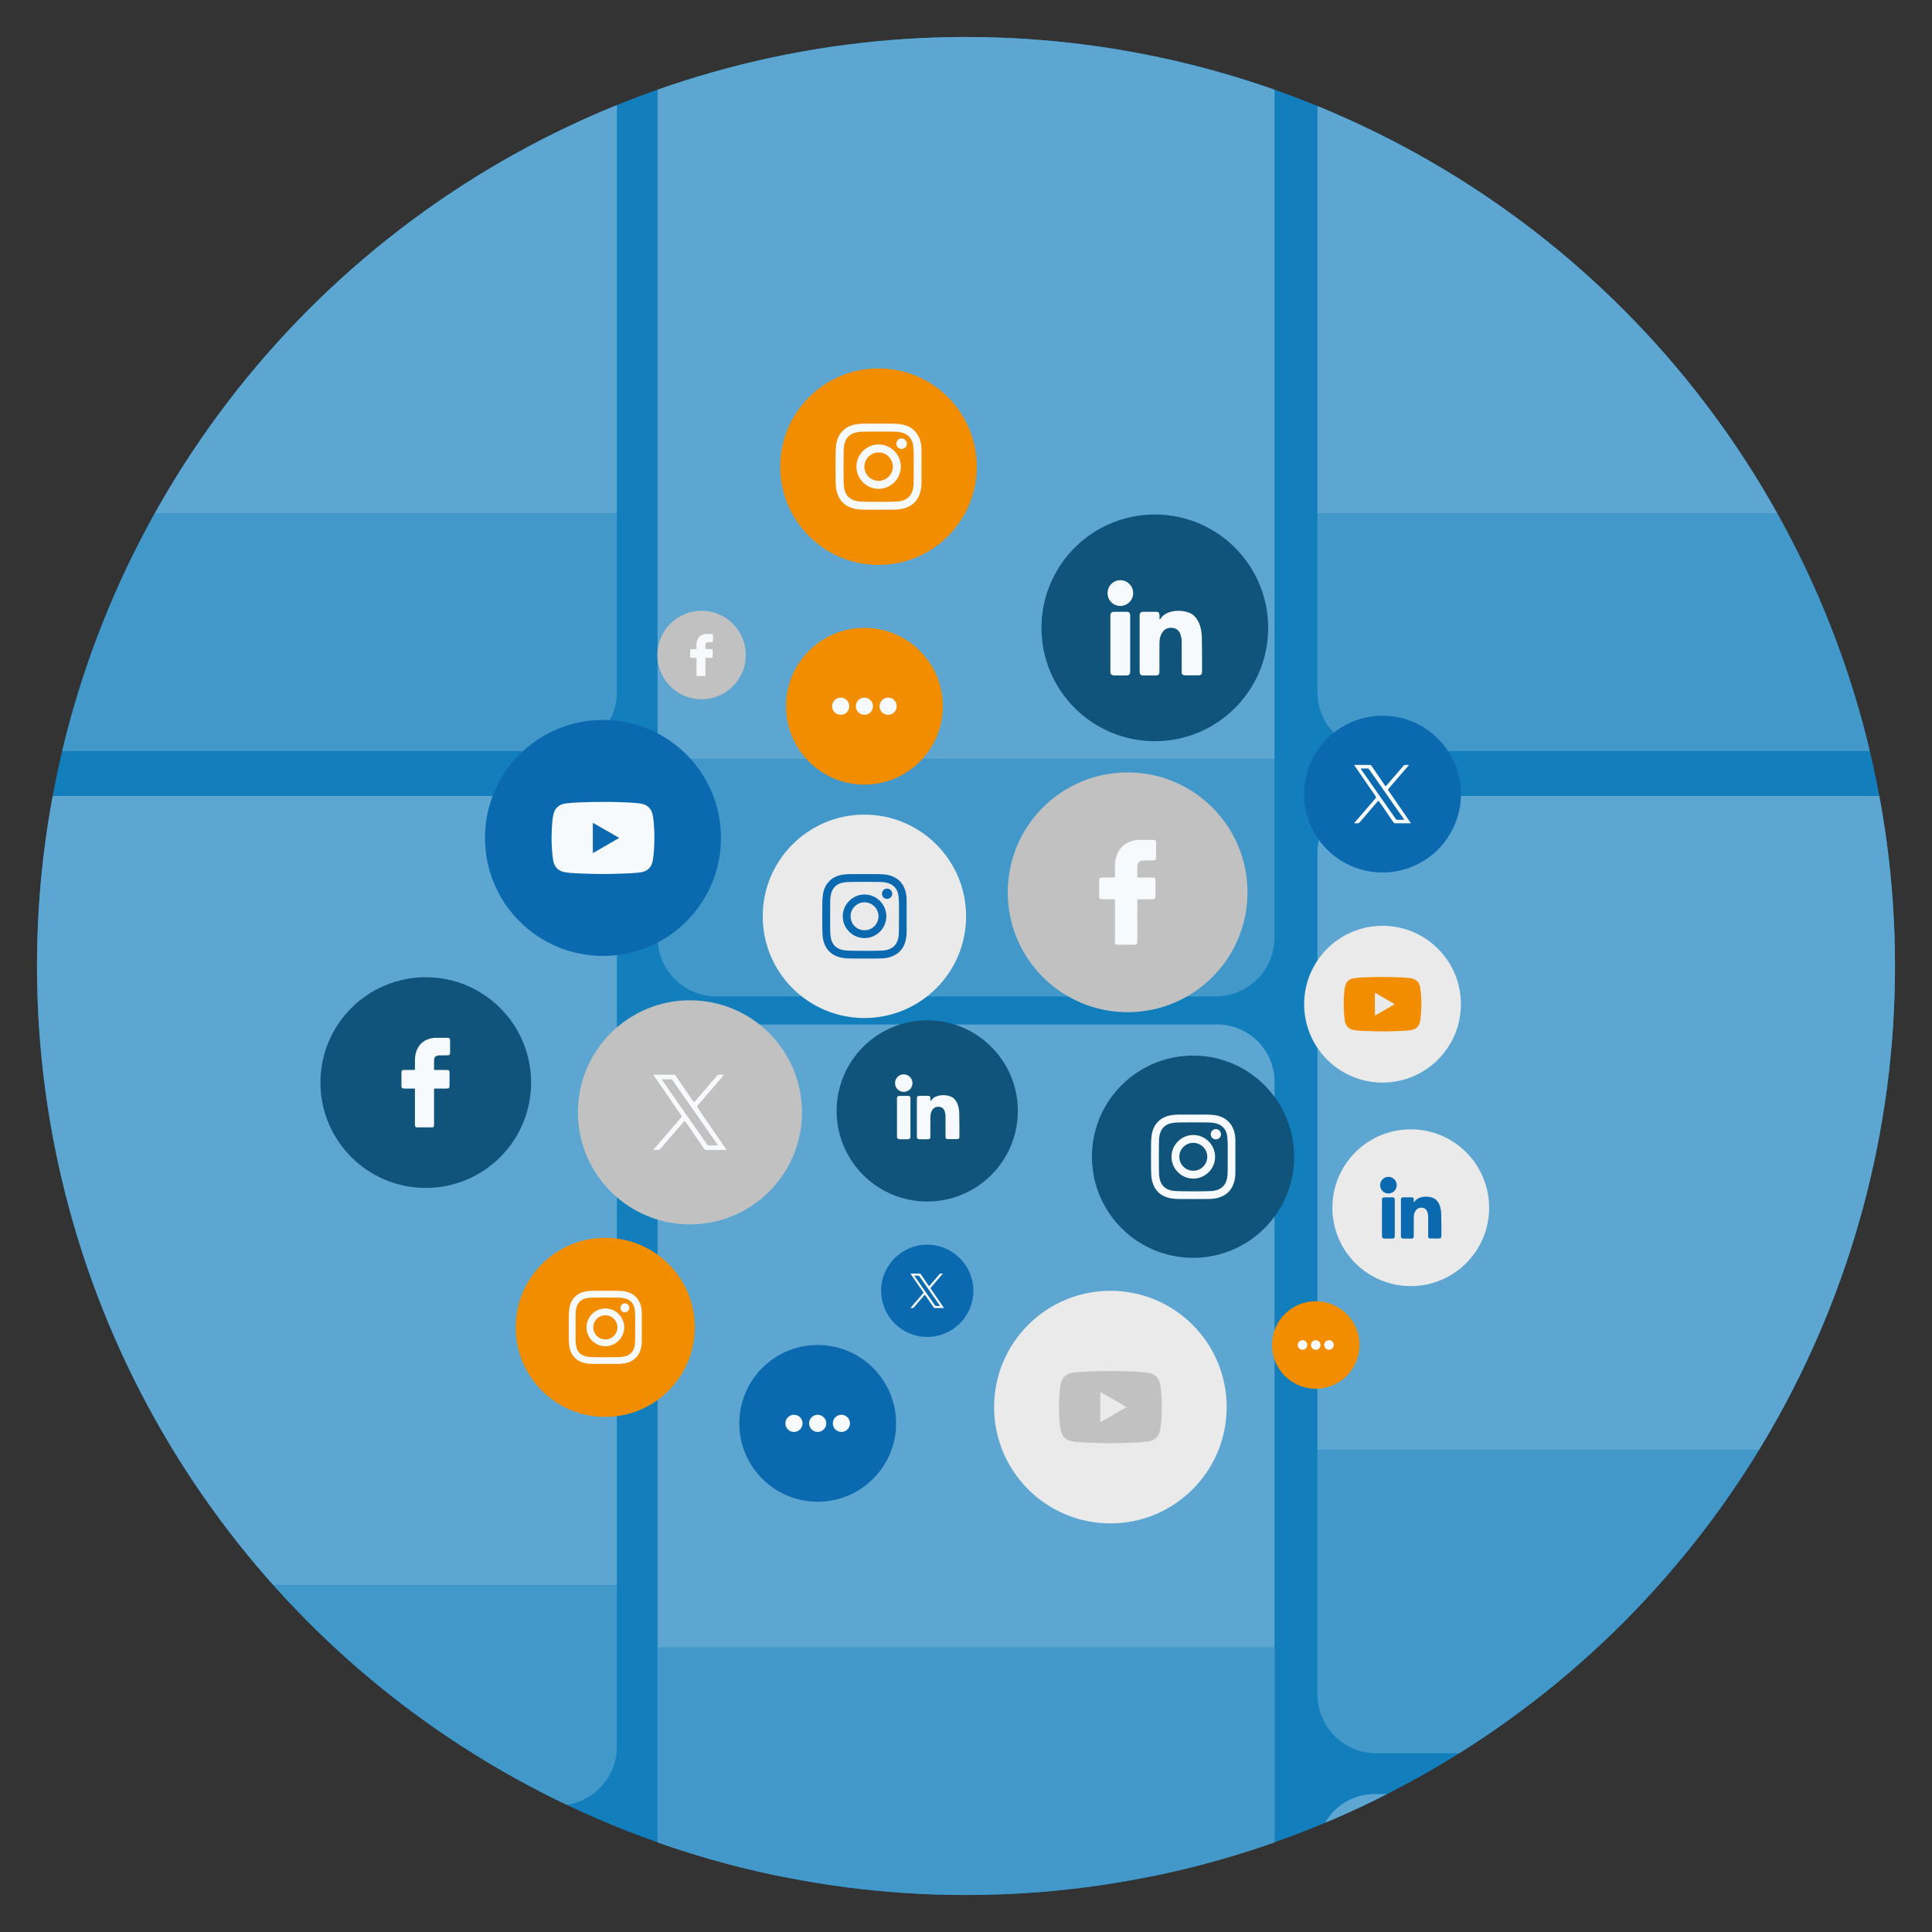 <?xml version="1.0" encoding="UTF-8"?> <svg xmlns="http://www.w3.org/2000/svg" xmlns:xlink="http://www.w3.org/1999/xlink" id="Layer_1" viewBox="0 0 250 250"><rect x="0" y="0" width="250" height="250" fill="#333333" stroke="none"/><defs><style> .cls-1 { fill: #11547b; } .cls-2 { fill: #137ebc; } .cls-3 { fill: none; } .cls-4 { fill: #4298c9; } .cls-5 { fill: #5da6d1; } .cls-6 { fill: #f7fafc; } .cls-7 { fill: #c1c1c1; } .cls-8 { fill: #eaeaea; } .cls-9 { clip-path: url(#clippath); } .cls-10 { fill: #f38d00; } .cls-11 { fill: #0b69af; } </style><clipPath id="clippath"><circle class="cls-3" cx="125" cy="125" r="120.213"></circle></clipPath></defs><circle class="cls-2" cx="125" cy="125" r="120.213"></circle><g class="cls-9"><g><path class="cls-5" d="M92.508,132.567h64.999c4.094,0,7.418,3.324,7.418,7.418v102.741h-79.835v-102.741c0-4.094,3.324-7.418,7.418-7.418Z"></path><rect class="cls-4" x="85.089" y="213.157" width="79.835" height="35.586"></rect><path class="cls-5" d="M7.411,102.998h64.999c4.094,0,7.418,3.324,7.418,7.418v94.72H-.007v-94.72c0-4.094,3.324-7.418,7.418-7.418Z"></path><path class="cls-4" d="M-.007,205.137h79.835v20.862c0,4.21-3.418,7.628-7.628,7.628H7.62C3.411,233.626-.007,230.208-.007,225.998v-20.862H-.007Z"></path><path class="cls-4" d="M.036,239.207h79.835v1.908c0,4.21-3.418,7.628-7.628,7.628H7.664c-4.21,0-7.628-3.418-7.628-7.628v-1.908H.036Z" transform="translate(79.908 487.949) rotate(180)"></path><path class="cls-5" d="M177.891,102.998h64.999c4.094,0,7.418,3.324,7.418,7.418v77.23h-79.835v-77.23c0-4.094,3.324-7.418,7.418-7.418Z"></path><path class="cls-5" d="M177.891,232.147h64.999c4.094,0,7.418,3.324,7.418,7.418v9.334h-79.835v-9.334c0-4.094,3.324-7.418,7.418-7.418Z"></path><path class="cls-4" d="M170.473,187.646h79.835v31.598c0,4.21-3.418,7.628-7.628,7.628h-64.58c-4.21,0-7.628-3.418-7.628-7.628v-31.598h0Z"></path><rect class="cls-5" x="85.089" y="1.101" width="79.835" height="97.11"></rect><path class="cls-4" d="M85.089,98.211h79.835v23.099c0,4.21-3.418,7.628-7.628,7.628h-64.58c-4.21,0-7.628-3.418-7.628-7.628v-23.099h0Z"></path><rect class="cls-5" x="170.473" y="1.101" width="79.835" height="65.362"></rect><path class="cls-4" d="M170.473,66.463h79.835v23.099c0,4.21-3.418,7.628-7.628,7.628h-64.58c-4.21,0-7.628-3.418-7.628-7.628v-23.099h0Z"></path><rect class="cls-5" x="-.007" y="1.101" width="79.835" height="65.362"></rect><path class="cls-4" d="M-.007,66.463h79.835v23.099c0,4.21-3.418,7.628-7.628,7.628H7.62C3.411,97.189-.007,93.771-.007,89.562v-23.099H-.007Z"></path></g></g><g><path class="cls-8" d="M158.732,182.078c0,8.31-6.737,15.048-15.048,15.048s-15.048-6.737-15.048-15.048,6.737-15.049,15.048-15.049,15.048,6.737,15.048,15.049Z"></path><path class="cls-10" d="M175.918,174.04c0,3.126-2.534,5.66-5.66,5.66s-5.66-2.534-5.66-5.66,2.534-5.66,5.66-5.66,5.66,2.534,5.66,5.66Z"></path><path class="cls-11" d="M189.042,102.758c0,5.602-4.541,10.143-10.143,10.143s-10.143-4.541-10.143-10.143,4.541-10.143,10.143-10.143,10.143,4.541,10.143,10.143Z"></path><path class="cls-10" d="M121.998,91.386c0,5.602-4.542,10.143-10.143,10.143s-10.142-4.541-10.142-10.143,4.541-10.143,10.142-10.143,10.143,4.541,10.143,10.143Z"></path><path class="cls-1" d="M164.102,81.243c0,8.101-6.567,14.668-14.668,14.668s-14.668-6.567-14.668-14.668,6.567-14.668,14.668-14.668,14.668,6.567,14.668,14.668Z"></path><path class="cls-11" d="M93.295,108.429c0,8.433-6.836,15.269-15.269,15.269s-15.268-6.836-15.268-15.269,6.836-15.269,15.268-15.269,15.269,6.836,15.269,15.269Z"></path><path class="cls-11" d="M115.951,184.183c0,5.602-4.541,10.143-10.143,10.143s-10.143-4.541-10.143-10.143,4.541-10.143,10.143-10.143,10.143,4.541,10.143,10.143Z"></path><path class="cls-8" d="M189.042,129.942c0,5.602-4.541,10.143-10.142,10.143s-10.143-4.541-10.143-10.143,4.541-10.143,10.143-10.143,10.142,4.541,10.142,10.143Z"></path><path class="cls-7" d="M161.427,115.463c0,8.567-6.945,15.513-15.513,15.513s-15.513-6.945-15.513-15.513,6.945-15.513,15.513-15.513,15.513,6.945,15.513,15.513Z"></path><path class="cls-1" d="M68.726,140.085c0,7.529-6.103,13.632-13.631,13.632s-13.632-6.103-13.632-13.632,6.103-13.632,13.632-13.632,13.631,6.103,13.631,13.632Z"></path><path class="cls-1" d="M167.465,149.678c0,7.226-5.858,13.084-13.084,13.084s-13.084-5.858-13.084-13.084,5.858-13.084,13.084-13.084,13.084,5.857,13.084,13.084Z"></path><path class="cls-7" d="M96.507,84.76c0,3.161-2.562,5.723-5.723,5.723s-5.723-2.562-5.723-5.723,2.562-5.723,5.723-5.723,5.723,2.562,5.723,5.723Z"></path><path class="cls-10" d="M89.905,171.761c0,6.399-5.187,11.586-11.586,11.586s-11.586-5.187-11.586-11.586,5.187-11.586,11.586-11.586,11.586,5.187,11.586,11.586Z"></path><path class="cls-8" d="M125.014,118.572c0,7.267-5.892,13.159-13.159,13.159s-13.159-5.892-13.159-13.159,5.892-13.159,13.159-13.159,13.159,5.892,13.159,13.159Z"></path><path class="cls-1" d="M131.708,143.752c0,6.476-5.249,11.725-11.725,11.725s-11.724-5.249-11.724-11.725,5.249-11.724,11.724-11.724,11.725,5.249,11.725,11.724Z"></path><path class="cls-11" d="M125.953,167.029c0,3.297-2.673,5.97-5.969,5.97s-5.969-2.673-5.969-5.97,2.673-5.969,5.969-5.969,5.969,2.673,5.969,5.969Z"></path><path class="cls-8" d="M192.694,156.278c0,5.602-4.541,10.143-10.143,10.143s-10.142-4.541-10.142-10.143,4.541-10.143,10.142-10.143,10.143,4.541,10.143,10.143Z"></path><path class="cls-10" d="M126.393,60.388c0,7.022-5.693,12.715-12.714,12.715s-12.715-5.692-12.715-12.715,5.692-12.714,12.715-12.714,12.714,5.692,12.714,12.714Z"></path><path class="cls-7" d="M103.776,143.936c0,8.006-6.491,14.497-14.497,14.497s-14.497-6.491-14.497-14.497,6.491-14.497,14.497-14.497,14.497,6.491,14.497,14.497Z"></path><g><path class="cls-6" d="M124.147,147.046c0,.28-.077.357-.361.357h-1.089c-.277-.004-.347-.07-.347-.34,0-.868.003-1.737,0-2.605,0-.221-.032-.438-.102-.644-.119-.357-.368-.56-.742-.595-.357-.032-.655.091-.858.399-.182.273-.256.585-.256.91-.004.84,0,1.681-.004,2.525,0,.287-.077.364-.364.364h-1.002c-.291,0-.378-.088-.378-.375v-4.864c0-.298.077-.375.371-.375h1.079c.214.004.294.081.298.294,0,.088,0,.175.004.263,0,.035-.011.081.032.091.032.011.053-.028.067-.053.571-.882,2.245-.819,2.857-.319.361.298.553.683.662,1.121.07.284.105.571.112.858.021.998.024,1.993.021,2.987Z"></path><path class="cls-6" d="M118.075,140.165c-.004.623-.511,1.124-1.135,1.124s-1.124-.508-1.121-1.135c0-.627.508-1.138,1.124-1.135.63.004,1.135.515,1.131,1.145Z"></path><path class="cls-6" d="M117.812,142.126c.004.826,0,1.656,0,2.486.004.816.004,1.628,0,2.444,0,.263-.095.357-.354.361h-1.026c-.263-.004-.364-.105-.364-.371v-4.878c0-.27.091-.364.361-.364h1.065c.228.004.319.091.319.322Z"></path></g><g><path class="cls-11" d="M186.513,159.92c0,.267-.073.34-.343.34h-1.036c-.263-.003-.33-.067-.33-.323,0-.826.003-1.653,0-2.479,0-.21-.03-.417-.097-.613-.113-.34-.35-.533-.706-.567-.34-.03-.623.087-.816.38-.173.26-.243.557-.243.866-.003.8,0,1.6-.003,2.403,0,.273-.073.347-.347.347h-.953c-.277,0-.36-.083-.36-.357v-4.629c0-.283.073-.357.353-.357h1.026c.203.003.28.077.283.28,0,.083,0,.167.003.25,0,.033-.01.077.03.087.03.01.05-.027.063-.05.543-.84,2.136-.78,2.719-.303.343.283.527.65.63,1.066.067.27.1.543.107.816.02.95.023,1.896.02,2.843Z"></path><path class="cls-11" d="M180.735,153.372c-.003.593-.487,1.07-1.08,1.07s-1.07-.483-1.066-1.08c0-.596.483-1.083,1.07-1.08.6.003,1.08.49,1.076,1.09Z"></path><path class="cls-11" d="M180.485,155.238c.003.786,0,1.576,0,2.366.003.776.003,1.55,0,2.326,0,.25-.09.34-.337.343h-.976c-.25-.003-.347-.1-.347-.353v-4.642c0-.257.087-.347.343-.347h1.013c.217.003.303.087.303.307Z"></path></g><g><path class="cls-6" d="M155.546,86.863c0,.411-.113.524-.53.524h-1.599c-.406-.005-.509-.103-.509-.499,0-1.275.005-2.55,0-3.825,0-.324-.046-.643-.149-.946-.175-.524-.54-.823-1.09-.874-.524-.046-.961.134-1.26.586-.267.401-.375.859-.375,1.337-.005,1.234,0,2.468-.005,3.707,0,.422-.113.535-.535.535h-1.471c-.427,0-.555-.129-.555-.55v-7.142c0-.437.113-.55.545-.55h1.584c.314.005.432.118.437.432,0,.129,0,.257.005.386,0,.051-.015.118.046.134.046.015.077-.041.098-.077.838-1.296,3.296-1.203,4.196-.468.53.437.812,1.003.972,1.645.103.416.154.838.165,1.26.031,1.465.036,2.926.031,4.386Z"></path><path class="cls-6" d="M146.631,76.759c-.005.915-.751,1.65-1.666,1.65s-1.65-.746-1.645-1.666c0-.92.746-1.671,1.65-1.666.925.005,1.666.756,1.661,1.681Z"></path><path class="cls-6" d="M146.245,79.639c.005,1.213,0,2.432,0,3.651.005,1.198.005,2.391,0,3.589,0,.386-.139.524-.519.53h-1.507c-.386-.005-.535-.154-.535-.545v-7.162c0-.396.134-.535.53-.535h1.563c.334.005.468.134.468.473Z"></path></g><path class="cls-6" d="M144.458,122.247c-.169-.1-.186-.264-.186-.437,0-1.717,0-3.433,0-5.15,0-.04,0-.079,0-.119-.001-.167-.007-.174-.17-.174-.468,0-.935,0-1.403-.001-.075,0-.15-.005-.224-.019-.119-.022-.199-.093-.225-.214-.013-.064-.02-.131-.02-.196-.001-.657-.001-1.315,0-1.972,0-.313.099-.412.41-.412.494,0,.988-.003,1.483.002.117.001.153-.038.152-.152-.005-.424-.007-.847,0-1.271.008-.536.062-1.065.271-1.567.463-1.111,1.318-1.695,2.489-1.858.158-.022.316-.027.475-.027.574,0,1.147,0,1.721,0,.253,0,.361.107.369.36,0,.022,0,.044,0,.066,0,.596,0,1.191,0,1.787,0,.339-.101.439-.444.442-.406.003-.812.004-1.218.007-.044,0-.089.002-.132.009-.433.074-.618.276-.633.741-.015.45-.002.9-.006,1.35,0,.105.057.11.135.11.605-.001,1.209,0,1.814,0,.295,0,.401.1.402.395.002.671.002,1.341,0,2.012-.001.297-.111.405-.412.406-.587.003-1.174,0-1.761.001-.175,0-.176,0-.176.178,0,1.765-.002,3.53.002,5.295,0,.166-.033.304-.169.407h-2.542Z"></path><path class="cls-6" d="M53.851,145.879c-.145-.085-.159-.225-.159-.373,0-1.466,0-2.932,0-4.399,0-.034,0-.068,0-.102-.001-.143-.006-.148-.145-.148-.4,0-.799,0-1.199,0-.064,0-.128-.005-.191-.016-.102-.019-.17-.079-.192-.183-.011-.055-.017-.112-.017-.168-.001-.562-.001-1.123,0-1.685,0-.268.085-.352.35-.352.422,0,.844-.003,1.266.002.1.001.131-.032.129-.13-.004-.362-.006-.724,0-1.085.007-.458.053-.91.232-1.338.396-.949,1.126-1.448,2.126-1.587.135-.019.27-.023.406-.023.49,0,.98,0,1.47,0,.216,0,.308.092.315.308,0,.019,0,.038,0,.057,0,.509,0,1.018,0,1.526,0,.29-.086.375-.379.377-.347.002-.693.004-1.04.006-.038,0-.076.002-.113.008-.37.063-.528.236-.541.633-.013.384-.002.769-.006,1.153,0,.089.048.094.116.094.516-.001,1.033,0,1.549,0,.252,0,.342.086.343.337.002.573.002,1.146,0,1.719-.001.254-.094.346-.352.347-.501.003-1.003,0-1.504.001-.15,0-.15,0-.15.152,0,1.508-.001,3.015.002,4.523,0,.142-.028.26-.145.348h-2.171Z"></path><path class="cls-6" d="M90.201,87.478c-.068-.04-.075-.106-.075-.175,0-.688,0-1.375,0-2.063,0-.016,0-.032,0-.048,0-.067-.003-.07-.068-.07-.187,0-.375,0-.562,0-.03,0-.06-.002-.09-.007-.048-.009-.08-.037-.09-.086-.005-.026-.008-.052-.008-.079,0-.263,0-.527,0-.79,0-.126.04-.165.164-.165.198,0,.396-.001.594,0,.047,0,.061-.015.061-.061-.002-.17-.003-.339,0-.509.003-.215.025-.427.109-.628.185-.445.528-.679.997-.744.063-.009.127-.011.19-.011.23,0,.46,0,.689,0,.101,0,.145.043.148.144,0,.009,0,.018,0,.027,0,.239,0,.477,0,.716,0,.136-.04.176-.178.177-.163.001-.325.002-.488.003-.018,0-.035,0-.053.004-.173.029-.247.111-.254.297-.006.18,0,.361-.003.541,0,.042.023.044.054.044.242,0,.484,0,.726,0,.118,0,.16.04.161.158,0,.269,0,.537,0,.806,0,.119-.044.162-.165.163-.235.001-.47,0-.705,0-.07,0-.07,0-.07.071,0,.707,0,1.414,0,2.121,0,.067-.013.122-.068.163h-1.018Z"></path><path class="cls-6" d="M182.487,106.4c-.939-1.365-1.879-2.734-2.818-4.095-.065-.097-.069-.157.009-.245.676-.782,1.351-1.569,2.027-2.35.199-.231.398-.467.601-.699-.005-.009-.009-.019-.014-.028-.148,0-.301.005-.449-.005-.102-.005-.167.032-.227.106-.74.865-1.481,1.726-2.226,2.586q-.083.097-.157-.005c-.014-.019-.023-.032-.037-.051-.574-.837-1.152-1.675-1.726-2.517-.06-.088-.125-.12-.231-.12-.615.005-1.226,0-1.841.005-.051,0-.12-.028-.148.018-.023.051.042.093.069.134.898,1.314,1.8,2.623,2.702,3.933.06.083.056.139-.014.217-.662.763-1.319,1.527-1.976,2.295-.25.287-.495.574-.74.861-.019.018-.051.042-.042.069.014.037.056.023.083.023.102,0,.199-.009.296,0,.148.019.241-.042.338-.148.754-.893,1.518-1.777,2.281-2.66q.125-.143.231.014c.615.898,1.235,1.791,1.846,2.688.051.079.111.106.204.106.629-.005,1.258,0,1.888,0,.046,0,.111.023.13-.018.018-.042-.037-.079-.06-.116ZM181.571,106.081c-.13.005-.254,0-.384,0-.12,0-.245-.005-.37.005-.093.005-.148-.032-.199-.106-.546-.782-1.092-1.559-1.638-2.341-.944-1.351-1.883-2.697-2.827-4.048-.028-.037-.083-.074-.056-.125.023-.042.083-.023.13-.023.245,0,.486.005.731,0,.088,0,.143.023.194.097,1.494,2.138,2.989,4.275,4.483,6.417.023.032.069.065.046.106-.023.037-.074.018-.111.018Z"></path><path class="cls-6" d="M122.104,169.181c-.555-.806-1.11-1.616-1.665-2.419-.038-.057-.041-.093.005-.145.399-.462.798-.927,1.197-1.389.118-.137.235-.276.355-.413-.003-.005-.005-.011-.008-.016-.087,0-.178.003-.265-.003-.06-.003-.098.019-.134.063-.437.511-.875,1.02-1.315,1.528q-.049.057-.093-.003c-.008-.011-.014-.019-.022-.03-.339-.495-.681-.99-1.02-1.487-.036-.052-.074-.071-.137-.071-.364.003-.724,0-1.088.003-.03,0-.071-.016-.087.011-.014.03.025.055.041.079.53.776,1.063,1.55,1.597,2.324.036.049.033.082-.008.128-.391.451-.779.902-1.167,1.356-.148.169-.293.339-.437.509-.011.011-.03.025-.025.041.008.022.033.014.049.014.06,0,.118-.005.175,0,.087.011.142-.025.2-.087.446-.528.897-1.05,1.348-1.572q.074-.085.137.008c.364.53.73,1.058,1.091,1.588.03.046.066.063.12.063.372-.003.744,0,1.115,0,.027,0,.066.014.077-.011.011-.025-.022-.046-.036-.068ZM121.563,168.992c-.077.003-.15,0-.227,0-.071,0-.145-.003-.219.003-.055.003-.087-.019-.118-.063-.323-.462-.645-.921-.968-1.383-.558-.798-1.113-1.594-1.67-2.392-.016-.022-.049-.044-.033-.074.014-.025.049-.014.077-.014.145,0,.287.003.432,0,.052,0,.085.014.115.057.883,1.263,1.766,2.526,2.649,3.792.014.019.041.038.027.063-.014.022-.044.011-.066.011Z"></path><path class="cls-6" d="M93.902,148.627c-1.21-1.758-2.42-3.522-3.63-5.275-.083-.125-.089-.203.012-.316.87-1.007,1.74-2.02,2.611-3.028.256-.298.513-.602.775-.9-.006-.012-.012-.024-.018-.036-.191,0-.387.006-.578-.006-.131-.006-.215.042-.292.137-.954,1.115-1.907,2.223-2.867,3.332q-.107.125-.203-.006c-.018-.024-.03-.042-.048-.066-.739-1.079-1.484-2.158-2.223-3.242-.077-.113-.161-.155-.298-.155-.793.006-1.579,0-2.372.006-.066,0-.155-.036-.191.024-.03.066.054.119.089.173,1.156,1.693,2.318,3.379,3.481,5.066.077.107.072.179-.018.28-.852.983-1.699,1.967-2.545,2.956-.322.37-.638.739-.954,1.109-.024.024-.066.054-.054.089.018.048.072.03.107.03.131,0,.256-.012.381,0,.191.024.31-.054.435-.191.971-1.15,1.955-2.289,2.938-3.427q.161-.185.298.018c.793,1.156,1.591,2.307,2.378,3.463.066.101.143.137.262.137.811-.006,1.621,0,2.432,0,.06,0,.143.03.167-.024.024-.054-.048-.101-.077-.149ZM92.722,148.216c-.167.006-.328,0-.495,0-.155,0-.316-.006-.477.006-.119.006-.191-.042-.256-.137-.703-1.007-1.407-2.009-2.11-3.016-1.216-1.74-2.426-3.475-3.642-5.215-.036-.048-.107-.095-.072-.161.03-.054.107-.03.167-.03.316,0,.626.006.942,0,.113,0,.185.03.25.125,1.925,2.754,3.85,5.507,5.775,8.267.03.042.089.083.06.137-.03.048-.095.024-.143.024Z"></path><g><path class="cls-6" d="M152.471,144.228h3.861c.055.021.112.012.169.014.363.011.724.041,1.076.131,1.006.257,1.704.861,2.061,1.844.155.429.217.876.219,1.329.006,1.393.004,2.787.001,4.18,0,.306-.026.611-.085.911-.234,1.185-.908,1.981-2.076,2.337-.506.154-1.03.172-1.551.176-1.155.011-2.31.009-3.465,0-.415-.003-.831-.017-1.241-.101-1.23-.253-2.025-.972-2.348-2.196-.12-.454-.131-.921-.143-1.385-.013-.512-.006-1.024-.008-1.535,0-.06-.007-.12-.011-.18,0-.043,0-.085,0-.128.004-.064.011-.127.011-.191.008-.816-.026-1.634.069-2.447.066-.562.238-1.088.583-1.546.582-.773,1.392-1.102,2.327-1.178.184-.015.368-.024.551-.036ZM154.407,154.159c.636.01,1.273-.011,1.909-.022.305-.006.611-.018.911-.082.784-.166,1.3-.62,1.513-1.403.101-.371.113-.752.119-1.131.013-.896.013-1.792.01-2.688-.002-.604.008-1.208-.069-1.81-.115-.893-.672-1.498-1.555-1.685-.427-.091-.862-.092-1.295-.097-1.024-.011-2.048-.011-3.072,0-.404.004-.81.012-1.211.08-.85.142-1.414.672-1.604,1.513-.086.377-.095.762-.098,1.145-.01,1.145-.009,2.29,0,3.434.003.354.013.711.082,1.061.158.81.618,1.34,1.426,1.551.34.089.689.104,1.036.111.633.012,1.265.032,1.898.022Z"></path><path class="cls-6" d="M154.403,152.51c-1.548-.003-2.814-1.276-2.812-2.826.002-1.547,1.276-2.818,2.824-2.815,1.553.002,2.825,1.281,2.818,2.833-.007,1.549-1.28,2.812-2.83,2.809ZM154.41,151.495c.997,0,1.807-.806,1.808-1.799.001-1.002-.807-1.813-1.806-1.814-.997,0-1.806.805-1.807,1.8-.001,1.005.803,1.812,1.804,1.812Z"></path><path class="cls-6" d="M157.328,147.435c-.373,0-.662-.288-.662-.661,0-.372.302-.676.669-.671.361.004.668.315.663.672-.005.367-.302.66-.67.66Z"></path></g><g><path class="cls-11" d="M109.931,113.107h3.861c.055.021.112.012.169.014.363.011.724.041,1.076.131,1.006.257,1.704.861,2.061,1.844.155.429.217.876.219,1.329.006,1.393.004,2.787.001,4.18,0,.306-.026.611-.085.911-.234,1.185-.908,1.981-2.076,2.337-.506.154-1.03.172-1.551.176-1.155.011-2.31.009-3.465,0-.415-.003-.831-.017-1.241-.101-1.23-.253-2.025-.972-2.348-2.196-.12-.454-.131-.921-.143-1.385-.013-.512-.006-1.024-.008-1.535,0-.06-.007-.12-.011-.18,0-.043,0-.085,0-.128.004-.064.011-.127.011-.191.008-.816-.026-1.634.069-2.447.066-.562.238-1.088.583-1.546.582-.773,1.392-1.102,2.327-1.178.184-.015.368-.024.551-.036ZM111.867,123.038c.636.01,1.273-.011,1.909-.022.305-.006.611-.018.911-.082.784-.166,1.3-.62,1.513-1.403.101-.371.113-.752.119-1.131.013-.896.013-1.792.01-2.688-.002-.604.008-1.208-.069-1.81-.115-.893-.672-1.498-1.555-1.685-.427-.091-.862-.092-1.295-.097-1.024-.011-2.048-.011-3.072,0-.404.004-.81.012-1.211.08-.85.142-1.414.672-1.604,1.513-.086.377-.095.762-.098,1.145-.01,1.145-.009,2.29,0,3.434.003.354.013.711.082,1.061.158.81.618,1.34,1.426,1.551.34.089.689.104,1.036.111.633.012,1.265.032,1.898.022Z"></path><path class="cls-11" d="M111.863,121.389c-1.548-.003-2.814-1.276-2.812-2.826.002-1.547,1.276-2.818,2.824-2.815,1.553.002,2.825,1.281,2.818,2.833-.007,1.549-1.28,2.812-2.83,2.809ZM111.87,120.374c.997,0,1.807-.806,1.808-1.799.001-1.002-.807-1.813-1.806-1.814-.997,0-1.806.805-1.807,1.8-.001,1.005.803,1.812,1.804,1.812Z"></path><path class="cls-11" d="M114.788,116.315c-.373,0-.662-.288-.662-.661,0-.372.302-.676.669-.671.361.004.668.315.663.672-.005.367-.302.66-.67.66Z"></path></g><g><path class="cls-6" d="M76.653,167.029h3.344c.048.018.097.011.146.012.314.009.627.035.932.113.871.223,1.476.746,1.784,1.597.135.371.188.759.189,1.151.005,1.207.003,2.413,0,3.62,0,.265-.023.529-.074.789-.202,1.026-.786,1.716-1.797,2.024-.438.133-.892.149-1.343.153-1,.009-2.001.008-3.001,0-.359-.003-.72-.015-1.074-.087-1.065-.219-1.754-.842-2.033-1.902-.104-.393-.114-.797-.124-1.199-.011-.443-.005-.886-.007-1.33,0-.052-.006-.104-.01-.156,0-.037,0-.074,0-.111.003-.055.009-.11.01-.165.007-.707-.022-1.415.06-2.119.057-.487.206-.942.505-1.339.504-.67,1.205-.954,2.015-1.02.159-.013.318-.021.477-.031ZM78.33,175.629c.551.009,1.102-.009,1.653-.019.264-.005.529-.016.789-.071.679-.144,1.126-.537,1.31-1.215.087-.321.098-.651.103-.98.011-.776.011-1.552.009-2.327-.002-.523.007-1.046-.06-1.567-.099-.773-.582-1.297-1.347-1.459-.37-.078-.747-.079-1.121-.084-.887-.01-1.773-.009-2.66,0-.35.004-.701.011-1.049.069-.736.123-1.224.582-1.389,1.31-.074.327-.082.66-.085.991-.009.991-.008,1.983,0,2.974.002.307.012.615.071.919.136.701.536,1.16,1.235,1.343.294.077.596.09.897.096.548.011,1.096.028,1.644.019Z"></path><path class="cls-6" d="M78.326,174.201c-1.34-.003-2.436-1.105-2.435-2.448.002-1.34,1.105-2.44,2.445-2.438,1.345.002,2.446,1.109,2.44,2.453-.006,1.341-1.108,2.435-2.451,2.433ZM78.332,173.322c.863,0,1.565-.698,1.566-1.558.001-.868-.699-1.57-1.564-1.571-.863,0-1.564.697-1.565,1.559-.001.87.695,1.569,1.562,1.57Z"></path><path class="cls-6" d="M80.859,169.807c-.323,0-.573-.25-.573-.572,0-.323.261-.585.579-.581.313.003.578.273.574.582-.004.318-.261.571-.58.571Z"></path></g><g><path class="cls-6" d="M111.718,54.819h3.935c.056.021.115.013.172.014.37.011.737.042,1.097.134,1.025.262,1.737.878,2.1,1.879.158.437.221.893.223,1.355.006,1.42.004,2.84.001,4.259,0,.311-.026.622-.087.928-.238,1.208-.925,2.019-2.115,2.382-.515.157-1.049.175-1.581.18-1.177.011-2.354.009-3.531,0-.423-.003-.847-.017-1.264-.103-1.254-.258-2.064-.991-2.392-2.238-.122-.463-.134-.938-.146-1.412-.013-.521-.006-1.043-.009-1.565,0-.061-.007-.122-.011-.184,0-.043,0-.087,0-.13.004-.065.011-.13.011-.194.008-.832-.026-1.665.07-2.493.067-.573.242-1.109.594-1.575.593-.788,1.418-1.123,2.371-1.2.187-.015.375-.025.562-.037ZM113.691,64.939c.649.011,1.297-.011,1.945-.023.31-.006.622-.018.929-.083.799-.169,1.325-.632,1.542-1.43.103-.378.116-.766.121-1.153.013-.913.013-1.826.011-2.739-.002-.615.008-1.231-.071-1.844-.117-.91-.685-1.526-1.585-1.717-.435-.092-.879-.093-1.319-.098-1.043-.012-2.087-.011-3.13,0-.412.004-.825.012-1.234.081-.866.145-1.441.685-1.635,1.542-.087.384-.097.777-.1,1.166-.01,1.167-.009,2.333,0,3.5.003.361.014.724.083,1.081.161.825.63,1.365,1.454,1.58.346.091.702.106,1.056.113.645.013,1.289.033,1.934.023Z"></path><path class="cls-6" d="M113.686,63.259c-1.577-.003-2.867-1.3-2.865-2.88.002-1.577,1.3-2.871,2.877-2.869,1.582.003,2.878,1.305,2.872,2.886-.007,1.578-1.304,2.866-2.884,2.863ZM113.693,62.225c1.016,0,1.842-.821,1.843-1.833.001-1.021-.822-1.848-1.84-1.848-1.016,0-1.84.821-1.841,1.834-.001,1.024.818,1.847,1.839,1.847Z"></path><path class="cls-6" d="M116.667,58.088c-.38,0-.674-.294-.675-.673,0-.38.307-.688.681-.684.368.004.681.321.676.685-.005.374-.308.672-.683.672Z"></path></g><path class="cls-7" d="M143.751,177.413c.652-.014,1.384.015,2.116.035.833.023,1.665.056,2.494.156.495.06.956.188,1.311.573.274.297.398.657.466,1.044.101.572.14,1.15.171,1.73.026.488.035.976.023,1.464-.021.879-.053,1.758-.217,2.625-.163.867-.696,1.368-1.568,1.487-.758.104-1.521.136-2.285.163-1.128.04-2.257.067-3.385.046-.875-.017-1.75-.044-2.624-.083-.51-.023-1.021-.057-1.524-.15-.843-.155-1.344-.668-1.488-1.508-.128-.746-.167-1.499-.198-2.254-.029-.705-.004-1.409.036-2.112.031-.556.075-1.112.206-1.656.181-.751.728-1.235,1.489-1.343.644-.092,1.292-.132,1.94-.156.985-.037,1.97-.067,3.037-.061ZM145.762,182.092c-.024-.053-.061-.064-.092-.082-1.054-.607-2.108-1.214-3.162-1.82-.133-.077-.134-.076-.135.078,0,1.207,0,2.415,0,3.622,0,.042-.019.092.03.136,1.119-.644,2.238-1.289,3.358-1.934Z"></path><path class="cls-10" d="M178.949,126.422c.492-.011,1.045.011,1.597.026.628.017,1.257.042,1.882.118.374.045.722.142.99.432.207.224.3.496.352.788.076.432.106.868.129,1.306.02.368.026.737.017,1.105-.016.663-.04,1.327-.164,1.981-.123.654-.525,1.032-1.184,1.122-.572.078-1.148.103-1.725.123-.851.03-1.703.051-2.555.035-.66-.013-1.32-.033-1.98-.063-.385-.017-.77-.043-1.15-.113-.636-.117-1.014-.504-1.123-1.138-.097-.563-.126-1.131-.15-1.701-.022-.532-.003-1.063.027-1.594.024-.42.057-.839.155-1.25.136-.567.55-.932,1.124-1.014.486-.069.975-.1,1.464-.118.743-.028,1.487-.051,2.292-.046ZM180.467,129.953c-.018-.04-.046-.048-.07-.062-.795-.458-1.591-.916-2.386-1.374-.101-.058-.102-.057-.102.059,0,.911,0,1.822,0,2.733,0,.032-.015.069.023.103.844-.486,1.689-.973,2.534-1.459Z"></path><path class="cls-6" d="M78.093,103.765c.652-.014,1.384.015,2.116.035.833.023,1.665.056,2.494.156.495.06.956.188,1.311.573.274.297.398.657.466,1.044.101.572.14,1.15.171,1.73.026.488.035.976.023,1.464-.021.879-.053,1.758-.217,2.625-.163.867-.696,1.368-1.568,1.487-.758.104-1.521.136-2.285.163-1.128.04-2.257.067-3.385.046-.875-.017-1.75-.044-2.624-.083-.51-.023-1.021-.057-1.524-.15-.843-.155-1.344-.668-1.488-1.508-.128-.746-.167-1.499-.198-2.254-.029-.705-.004-1.409.036-2.112.031-.556.075-1.112.206-1.656.181-.751.728-1.235,1.489-1.343.644-.092,1.292-.132,1.94-.156.985-.037,1.97-.067,3.037-.061ZM80.104,108.444c-.024-.053-.061-.064-.092-.082-1.054-.607-2.108-1.214-3.162-1.82-.133-.077-.134-.076-.135.078,0,1.207,0,2.415,0,3.622,0,.042-.019.092.03.136,1.119-.644,2.238-1.289,3.358-1.934Z"></path><g><circle class="cls-6" cx="168.546" cy="174.041" r=".62"></circle><circle class="cls-6" cx="170.258" cy="174.041" r=".62"></circle><circle class="cls-6" cx="171.97" cy="174.041" r=".62"></circle></g><g><circle class="cls-6" cx="108.787" cy="91.386" r="1.111"></circle><circle class="cls-6" cx="111.855" cy="91.386" r="1.111"></circle><circle class="cls-6" cx="114.923" cy="91.386" r="1.111"></circle></g><g><circle class="cls-6" cx="102.74" cy="184.183" r="1.111"></circle><circle class="cls-6" cx="105.808" cy="184.183" r="1.111"></circle><circle class="cls-6" cx="108.876" cy="184.183" r="1.111"></circle></g></g></svg> 